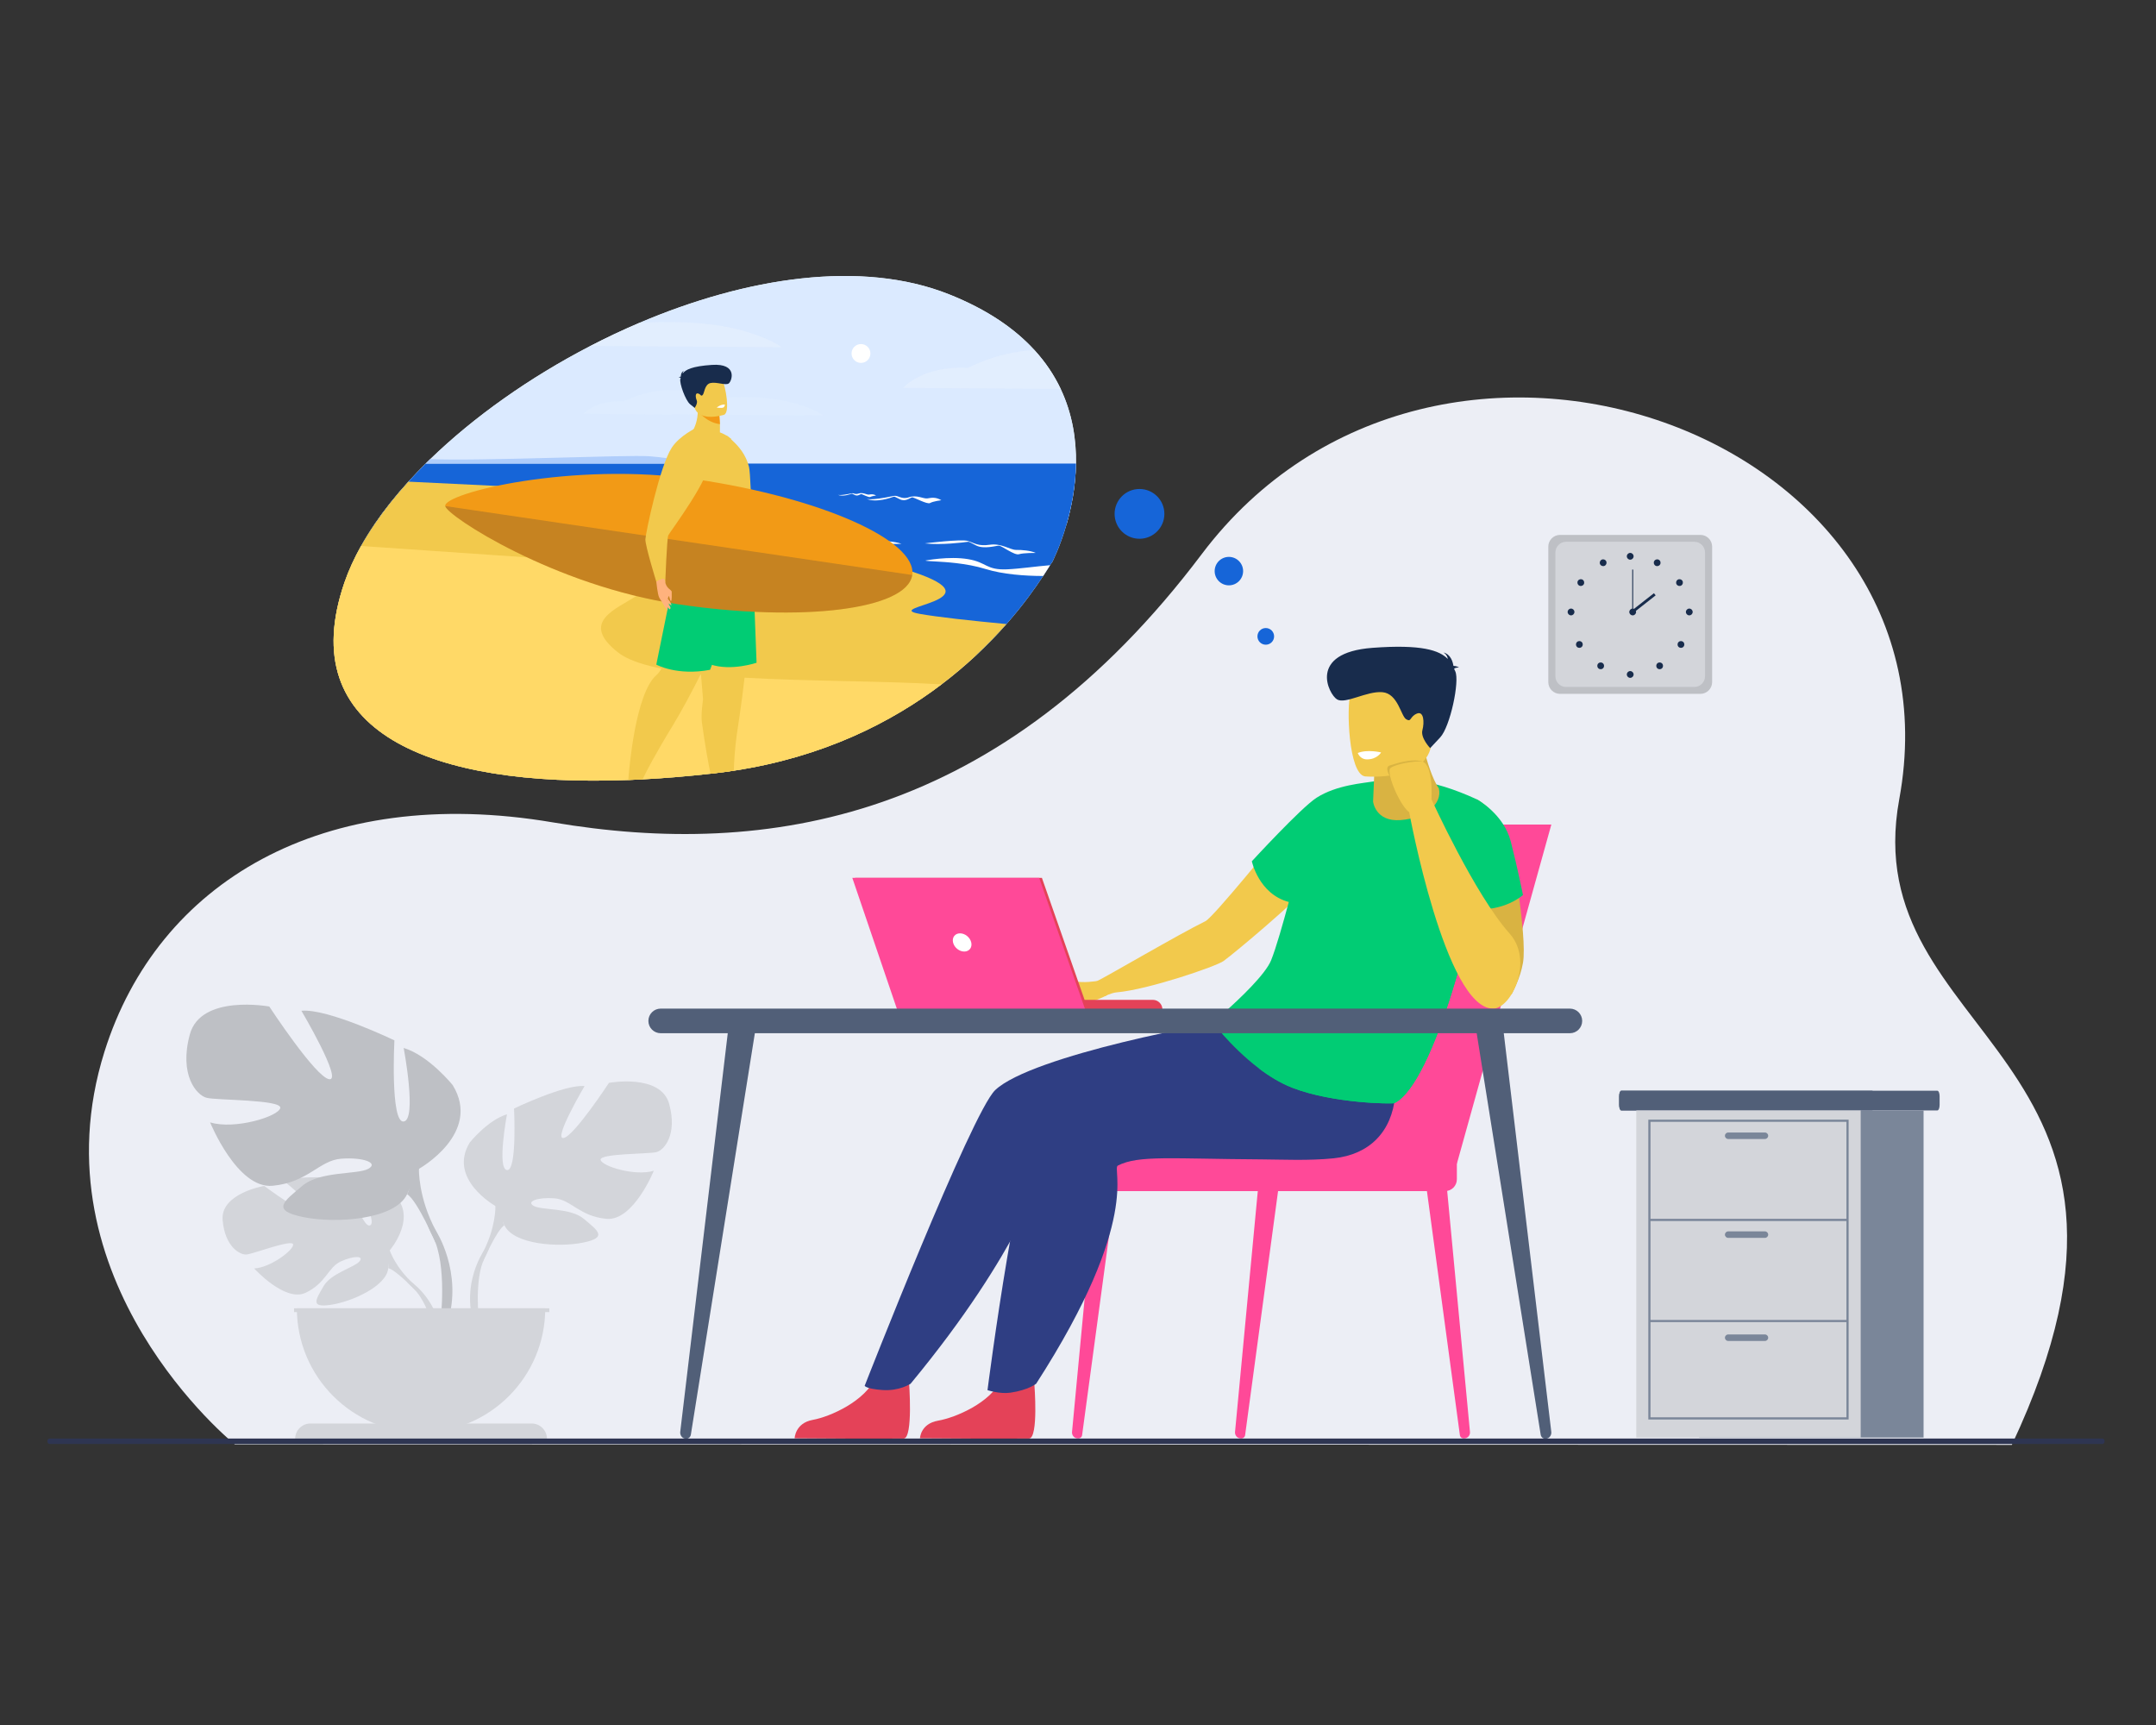 <svg xmlns="http://www.w3.org/2000/svg" xmlns:xlink="http://www.w3.org/1999/xlink" width="500" height="400" fill="none" xmlns:v="https://vecta.io/nano"><rect width="100%" height="100%" fill="#333333" stroke="none"/><path d="M54.464 334.934s-46.97-37.848-30.227-91.098c12.309-39.147 50.521-62.2 103.977-53.141 49.81 8.44 103.911-.404 150.477-62.195 54.345-72.114 177.42-28.363 161.768 56.823-10.304 56.079 68.963 58.714 26.104 149.724l-412.098-.113z" fill="#eceef5"/><g fill="#ff4998"><path d="M287.862 333.555l-.097-.002c-.803-.016-1.424-.711-1.348-1.51l5.357-56.669 4.676.442-7.695 56.974c-.059.444-.444.772-.893.765zm51.595 0l.097-.002c.803-.016 1.424-.711 1.348-1.51l-5.357-56.669-4.676.442 7.695 56.974c.059.444.444.772.893.765zm-89.398 0l-.097-.002c-.803-.016-1.424-.711-1.348-1.51l5.357-56.669 4.676.442-7.695 56.974c-.059.444-.443.772-.893.765zm87.803-63.698l21.91-78.655h-48.399l-20.739 75.927 47.228 2.728z"/><path d="M335.133 276.2h-72.419c-1.501 0-2.728-1.227-2.728-2.728v-3.616c0-1.502 1.227-2.729 2.728-2.729h72.419c1.502 0 2.729 1.227 2.729 2.729v3.616c0 1.501-1.229 2.728-2.729 2.728z"/><path d="M290.634 276.2h-50.615c-1.263 0-2.297-1.034-2.297-2.297v-4.477c0-1.263 1.034-2.297 2.297-2.297h50.615c1.263 0 2.297 1.034 2.297 2.297v4.477c0 1.265-1.034 2.297-2.297 2.297z"/></g><path d="M353.198 223.259c-.628 3.6-2.394 6.758-2.508 7.043-.958 2.377-6.218-10.661-6.218-10.661l-.785-5.022-1.276-8.158-.359-2.29-1.429-9.129.352-1.388 1.717-6.743-.155-1.538s5.302 2.935 6.744 8.501c.51 1.971 1.249 6.15 1.95 10.828.111.732.726 1.035.834 1.786.904 6.361 1.682 13.628 1.133 16.771z" fill="#d9b342"/><path d="M256.247 231.002s1.472-.786 2.764-.896c7.289-.628 23.095-6.037 24.768-7.276 3.087-2.287 15.988-13.139 21.073-18.616.005-.003 4.258-5.005 4.258-5.005 4.813-5.181.448-14.225.448-14.225s-8.265 3.509-11.255 6.963c-1.952 2.254-16.888 20.752-18.752 21.662-6.074 2.961-23.295 13.068-25.091 13.86.002 0-2.331 1.621 1.787 3.533z" fill="#f2c94c"/><path d="M210.809 320.453s1 12.96-1.223 13.131c-.296.023-11.28.023-11.28.023l-14.023-.084s.092-3.526 4.19-4.272 12.211-4.343 14.694-9.997c2.613-5.946 7.642 1.199 7.642 1.199z" fill="#e44258"/><path d="M308.399 240.859s-1.234 23.496-3.385 27.591c0 0-.962-.339-7.979-.401-8.494-.076-49.055-.238-53.92 2.223-1.521.771-5.882 19.083-31.938 50.594 0 0-2.593 1.745-6.554 1.456-3.78-.274-4.098-.974-4.098-.974s24.787-63.357 30.276-68.576c8.384-7.972 51.312-16.174 57.592-16.356 6.279-.188 20.006 4.443 20.006 4.443z" fill="#2f3e83"/><path d="M239.88 320.999s1 12.421-1.223 12.585c-.296.022-11.281.022-11.281.022l-14.022-.082s.092-3.378 4.19-4.092 12.211-4.163 14.694-9.58c2.611-5.699 7.642 1.147 7.642 1.147z" fill="#e44258"/><path d="M324.534 240.859s-.341 6.496-.978 13.252c-.784 8.323-5.945 13.613-14.258 14.481-5.598.585-12.213.277-16.584.251-21.076-.117-28.601-1.032-33.464 1.429-1.522.771 5.715 12.327-18.955 50.594 0 0-1.86 1.488-5.984 2.075-2.459.35-5.298-.587-5.298-.587s7.655-60.177 13.891-67.135c4.459-4.977 39.824-10.813 46.106-10.997s35.524-3.363 35.524-3.363z" fill="#2f3e83"/><path d="M353.198 207.547s-4.321 3.911-11.527 3.238l-1.514 6.868-.15.617c-.938 3.824-2.078 7.956-3.358 12.032-3.715 11.842-8.615 23.243-13.258 25.486-.487.234-14.284.104-23.729-3.57-2.734-1.064-5.363-2.692-7.736-4.495-3.443-2.615-6.35-5.592-8.258-7.727-1.371-1.535-1.23-3.892.307-5.264 3.555-3.168 9.474-8.768 10.806-12.05 1.124-2.768 2.78-8.593 4.107-13.525-6.98-1.851-8.573-9.443-8.573-9.443s11.426-12.44 15.006-14.729c4.684-2.993 10.881-3.376 13.308-3.793 5.957-1.023 12.971-.844 23.908 4.18 0 0 6.193 3.349 7.843 9.807s2.818 12.368 2.818 12.368z" fill="#01cc74"/><path d="M324.813 190.164c-5.87.444-6.379-4.294-6.379-4.294l.134-3.144.155-3.692 7.603-3.797c2.138-.99 3.913-1.701 3.982-1.367.491 2.297 1.904 6.873 3.373 8.934.86 3.564-2.994 6.915-8.868 7.36z" fill="#d9b342"/><path d="M316.55 180.032s14.743 1.334 15.433-7.861 3.055-15.213-6.329-16.453-11.478 2.131-12.455 5.145-.465 18.584 3.351 19.169z" fill="#f2c94c"/><path d="M337.219 155.084c.136-.155.45-.279 1.144-.313 0 0-.554-.351-1.297-.37-.143-.968-.65-2.68-2.312-3.102 0 0 .894.48 1.006 1.508-1.92-1.987-6.046-3.443-17.483-2.582-15.075 1.133-10.145 10.802-8.198 11.958s6.87-1.977 10.505-1.676 4.305 5.558 5.536 6.283.75-.55 2.421-1.299 1.819 2.018 1.332 3.813 1.796 4.176 1.796 4.176l2.326-2.487c2.326-2.486 4.549-13.047 3.504-15.304l-.28-.605z" fill="#182c4c"/><path d="M314.881 174.608s.504 1.481 2.153 1.481c2.339 0 3.259-1.61 3.259-1.61s-3.163-.786-5.412.129z" fill="#fff"/><path d="M322.242 179.855s-1.168-1.94 0-2.331c5.994-2.011 7.745-.875 7.745-.875l-7.745 3.206z" fill="#d9b442"/><path d="M331.975 185.341s.529-8.873-2.587-8.806-6.966 1.059-7.114 1.855c-.413 2.23 3.178 9.791 4.961 10.127s4.74-3.176 4.74-3.176z" fill="#f2c94c"/><path d="M340.007 218.27c-.938 3.824-2.078 7.956-3.358 12.032-3.715 11.842-8.615 23.243-13.258 25.486-.487.234-14.284.104-23.729-3.57-2.734-1.064-5.363-2.692-7.736-4.495 6.325 1.904 16.742.125 26.508-3.21 10.463-3.575 10.977-16.495 10.977-16.495 3.025-7.148-.909-31.628-.909-31.628l11.505 21.88z" fill="#01cc74"/><path d="M326.8 188.297s8.38 45.557 19.455 45.584c4.265.011 9.49-11.075 3.854-17.385-8.09-9.057-18.132-31.155-18.132-31.155s-1.405-.883-5.177 2.956zm-72.338 39.172s-3.493.594-5.319 0-12.989 3.712-11.649 3.815 8.029-.884 9.588-.754 2.391.204 1.779.761-4.941.715-3.429 1.195 5.225.343 6.805 0 3.295-1.103 4.34-1.644c1.168-.606-2.115-3.373-2.115-3.373z" fill="#f2c94c"/><g fill="#e44258"><path d="M241.551 234.083h28.03c0-1.235-1-2.234-2.234-2.234h-25.794v2.234h-.002z"/><path d="M241.63 203.556h-43.333l10.394 30.527h43.615l-10.676-30.527z"/></g><path d="M197.658 203.556l10.394 30.527h43.615l-10.675-30.527h-43.334z" fill="#ff4998"/><path d="M221.021 218.537c.269 1.166 1.433 2.111 2.598 2.111s1.893-.945 1.624-2.111-1.432-2.111-2.6-2.111-1.891.945-1.622 2.111z" fill="#fff"/><path d="M249.532 107.496c-.081 5.318-1.07 10.206-2.189 14.088-1.541 5.352-3.331 8.788-3.331 8.788-.057.025-.22.265-.491.689l-.637 1.007-.963 1.496c-.854 1.299-1.974 2.943-3.384 4.83s-3.116 4.03-5.126 6.315c-2.045 2.32-4.409 4.792-7.112 7.31-2.378 2.212-5.02 4.462-7.938 6.673h-.002c-11.487 8.707-27.264 16.838-48.182 20.019-1.411.217-2.846.41-4.304.578l-1.106.124c-5.381.603-10.641 1.041-15.739 1.307l-3.321.147c-45.948 1.74-77.747-11.099-65.819-45.804.489-1.425 1.066-2.858 1.723-4.294.632-1.384 1.341-2.774 2.12-4.163.938-1.673 1.981-3.35 3.118-5.022 2.263-3.324 4.903-6.636 7.868-9.896 1.279-1.41 2.62-2.808 4.017-4.192l1.061-1.04c10.158-9.838 23.085-18.972 37.117-26.23 3.705-1.916 7.487-3.701 11.316-5.332l.002-.002c24.792-10.571 51.53-14.743 71.885-6.635 8.896 3.544 15.268 7.999 19.75 12.89 2.655 2.894 4.649 5.941 6.114 9.039 2.743 5.8 3.636 11.787 3.553 17.311z" fill="#ebf3fa"/><path d="M249.532 107.496c-.081 5.318-1.07 10.206-2.189 14.088H86.849c2.263-3.324 4.903-6.636 7.868-9.896 1.279-1.41 2.62-2.808 4.017-4.192l1.061-1.04c10.158-9.838 23.085-18.972 37.117-26.23 3.705-1.916 7.487-3.701 11.316-5.332l.002-.002c24.792-10.571 51.53-14.743 71.885-6.635 8.896 3.544 15.268 7.999 19.75 12.89 2.655 2.894 4.649 5.941 6.114 9.039 2.743 5.8 3.636 11.787 3.553 17.311z" fill="#dbeaff"/><path d="M249.532 107.496c-.081 5.318-1.07 10.206-2.189 14.088-1.541 5.352-3.331 8.788-3.331 8.788-.057.025-.22.265-.491.689l-.637 1.007-.963 1.496c-.854 1.299-1.974 2.943-3.384 4.83s-3.116 4.03-5.126 6.315c-2.045 2.32-4.409 4.792-7.112 7.31H81.611v-21.25c.632-1.384 1.341-2.774 2.12-4.163.938-1.673 1.981-3.35 3.118-5.022 2.263-3.324 4.903-6.636 7.868-9.896 1.279-1.41 2.62-2.808 4.017-4.192h150.798z" fill="#1665d8"/><path d="M161.56 107.496H98.734l1.061-1.04c10.863.531 45.719-1.048 50.813-.657 1.386.107 2.731.258 3.976.428 1.151.157 2.218.329 3.152.493 2.316.408 3.824.776 3.824.776z" fill="#afcdfb"/><path opacity=".5" d="M181.242 80.514l-44.33-.289c3.705-1.916 7.487-3.701 11.316-5.332l.002-.002c4.741-.305 15.068-.621 23.257 1.583 7.333 1.972 9.755 4.04 9.755 4.04z" fill="#ebf3fe"/><path d="M197.484 81.967c0-1.207.98-2.187 2.188-2.187s2.187.98 2.187 2.187-.98 2.187-2.187 2.187-2.188-.98-2.188-2.187z" fill="#fff"/><path d="M233.411 144.709c-2.045 2.32-4.409 4.792-7.112 7.31-2.378 2.212-5.02 4.462-7.938 6.673h-.002c-11.487 8.707-27.264 16.838-48.182 20.019-1.411.217-2.846.41-4.304.578l-1.106.124c-5.381.603-10.641 1.041-15.739 1.307l-3.321.147c-45.948 1.74-77.747-11.099-65.82-45.804.489-1.425 1.067-2.858 1.723-4.294.632-1.384 1.341-2.774 2.12-4.163.938-1.673 1.981-3.35 3.118-5.022 2.263-3.324 4.903-6.636 7.868-9.896l20.478.992h.002l28.341 1.375s4.488-.067 8.431.41c2.057.249 3.966.646 5.013 1.279.417.251.697.54.794.87.135.458-.179.872-.756 1.263-1.552 1.059-5.004 1.978-6.642 3.277-.176.139-.331.282-.459.43-.521.597-.633 1.274-.04 2.073.159.213.367.437.632.666.475.418 1.131.866 1.999 1.348.645.357 1.379.671 2.195.947.763.26 1.599.487 2.494.684 4.576 1.009 10.755 1.269 17.325 1.373l5.953.071h.002c8.965.088 17.985.22 24.171 1.819 2.77.716 5.066 1.382 6.949 2.004 20.431 6.735-7.315 8.139 1.646 9.767 4.138.752 12.217 1.622 20.166 2.373z" fill="#f2c94c"/><path d="M218.359 158.692c-11.487 8.707-27.264 16.838-48.182 20.019-1.411.217-2.846.41-4.304.578l-1.106.124c-5.381.603-10.641 1.041-15.739 1.306l-3.321.148c-45.948 1.74-77.747-11.099-65.82-45.804.489-1.425 1.067-2.858 1.723-4.294.632-1.384 1.341-2.774 2.12-4.163l38.509 2.641h.001l9.406.645s17.484-.365 18.546 4.715c.284 1.351-.936 2.486-2.647 3.603-4.719 3.084-13.178 6.042-4.212 13.081.322.253.677.495 1.065.728 2.126 1.275 5.213 2.257 8.987 3.015 2.714.547 5.781.98 9.105 1.328.022.002.044.004.067.005 3.169.331 6.57.583 10.113.784 14.885.839 32.284.745 45.688 1.541z" fill="#ffd967"/><path d="M214.478 126.001s8.436-1.045 9.962-.565 2.408 1.281 5.104.881 4.742 1.207 6.093 1.198 3.301.135 4.573.7c0 0-2.835-.029-3.898.3s-4.007-2.005-4.672-1.987-3.457.854-5.209-.018-1.603-.942-2.205-.848-6.026.787-9.748.339z" fill="#fff"/><path opacity=".5" d="M245.979 90.185l-36.529-.238s4.447-5.22 15.082-4.641c0 0 6.392-3.6 15.333-4.159 2.655 2.894 4.649 5.941 6.114 9.039z" fill="#ebf3fe"/><path opacity=".3" d="M135.297 95.967s2.779-3.263 9.423-2.9c0 0 9.647-5.437 19.933-.725 0 0 10.935-1.167 19.032 1.011 5.399 1.453 7.182 2.976 7.182 2.976l-55.57-.361z" fill="#e4f0ff"/><path d="M243.521 131.061l-.637 1.007-.963 1.496c-4.253-.006-9.362-.383-13.343-1.617-2.257-.698-4.641-1.108-6.79-1.362-3.708-.434-6.724-.403-7.204-.596 0 0 5.444-1.077 9.889-.337s4.152 2.578 9.102 2.365c2.838-.121 6.651-.684 9.946-.956zm-66.622-7.171s10.547-1.045 12.456-.565 3.01 1.281 6.381.881 5.93 1.207 7.619 1.198 4.127.135 5.716.7c0 0-3.544-.029-4.872.299s-5.009-2.004-5.841-1.986-4.324.853-6.514-.018-2.003-.942-2.756-.849-7.536.787-12.189.34zm23.985-8.243s.731.554 6.34-.648c1.111-.238 1.804.929 3.587.303s3.349.41 4.266.269 1.844-.379 3.237.417c0 0-1.933.251-2.613.653s-3.75-1.388-4.199-1.306-1.478 1.07-2.784.447-1.213-.702-1.61-.556-3.927 1.455-6.224.421zm-6.63-.919s.374.284 3.243-.332c.569-.121.756.352 1.668.031s1.88.332 2.349.262.944-.194 1.655.212c0 0-.989.129-1.336.334s-1.918-.709-2.147-.667-.756.546-1.424.229-.62-.359-.823-.285-2.01.745-3.185.216z" fill="#fff"/><g fill="#f2c94c"><path d="M174.581 135.128v.008l-.009.111-.53 6.571-.578 7.205-.258 2.996-.225 2.284-.311 2.848c-.748 6.539-1.575 11.565-1.811 13.281-.417 3.01-.607 5.872-.682 8.279-1.412.217-2.846.41-4.304.578l-1.106.124c-.581-2.857-1.271-6.738-1.982-11.816-.287-2.046.271-5.287.258-5.453l-.485-5.777c-.005-.037-.009-.077-.011-.115v-.002l-.058-.617-.348-3.614-1.193-11.4-.676-6.014-.04-.35 7.902.482h.005l3.072.186 1.187.072 2.183.133z"/><path d="M172.236 135.879l-1.067 2.351-.007.017-1.511 3.278-4.998 10.494-.664 1.346-1.11 2.227-.332.658v.002l-.056.11c-2.165 4.28-4.388 8.451-6.319 11.623-4.486 7.368-6.386 11.098-7.144 12.734l-3.321.148c.177-2.398 1.633-20.147 6.556-24.35.403-.343.776-.851 1.123-1.483.061-.112.12-.226.18-.345.384-.767.733-1.68 1.045-2.67 1.267-4.024 1.941-9.335 2.026-11.333l.035-.664c.126-2.113.443-5.141.635-6.882v-.009l.155-1.374 10.672 2.98h.005l1.28.355c.003 0 .005 0 .007.002l1.454.406 1.199.336.157.043zm-12.623-34.493s6.633 2.089 10.046.462c0 0-1.042-.982-2.7-1.585l.004-1.907-.127-1.931-2.665-1.534-2.53-1.471c.915 5.036-2.028 7.966-2.028 7.966z"/><path d="M157.321 134.255c-.014.384 17.14 1.088 17.251.992.098-.068-.261-24.57-.873-27.002-.736-2.873-2.404-4.773-3.918-6.156l-1.248-1.093c-1.251.245-2.57.177-3.889-.466-1.444-.696-2.999-1.449-3.25-1.258-1.889 1.381-3.167 4.484-3.847 8.453l-.011.058c-.383 2.268-.574 4.805-.559 7.461.001.987.359 18.574.344 19.011z"/></g><path d="M161.881 95.362s1.982 2.627 5.08 2.994l-.126-1.931-2.666-1.534-2.288.471z" fill="#f29a16"/><path d="M167.914 96.185s-5.773 1.826-6.856-1.729-2.558-5.713 1.083-7.029 4.773-.175 5.428.922 1.819 7.269.345 7.835z" fill="#f2c94c"/><path d="M157.868 87.604c-.063-.054-.193-.085-.471-.059 0 0 .2-.17.494-.22.002-.392.107-1.099.744-1.361 0 0-.327.24-.314.655.65-.895 2.203-1.704 6.787-2.005 6.041-.397 4.628 3.714 3.921 4.282s-2.835-.399-4.259-.076-1.395 2.445-1.842 2.802-.329-.177-1.034-.379-.608.902-.314 1.586-.478 1.756-.478 1.756l-1.061-.855c-1.061-.855-2.536-4.917-2.249-5.872l.076-.255z" fill="#182c4c"/><g fill="#01cc74"><path d="M174.535 129.375l.92 24.309s-5.863 1.998-10.694.386 9.774-24.695 9.774-24.695z"/><path d="M174.535 129.375h-17.297l-5.036 24.739s4.829 2.661 12.473 1.201l9.86-25.94z"/></g><path d="M103.256 117.348c.352 2.254 25.26 18.52 54.045 22.77s53.077 1.211 54.257-6.783-21.2-17.921-49.984-22.169-58.785 3.201-58.318 6.182z" fill="#f29a16"/><path opacity=".2" d="M103.256 117.348c.352 2.254 25.26 18.52 54.045 22.77s53.077 1.211 54.257-6.783l-108.302-15.987z" fill="#182c4c"/><path d="M161.398 99.242s-3.781 1.79-5.594 4.542c-2.812 4.269-6.071 19.828-6.132 21.27s2.53 9.827 2.53 9.827 1.442 1.404 2.079.155c0 0 .386-10.233.7-10.904s10.313-14.02 9.188-16.869-2.771-8.021-2.771-8.021z" fill="#f2c94c"/><g fill="#ffb27d"><path d="M152.204 134.881s.314 3.053.658 3.631 1.947 2.255 2.436 2.784c.035.036.352-.245.11-.651-.972-1.641-.701-1.247-.364-2.325.166-.532.271 1.002.545 1.038s.177-1.617.188-2.12-1.381-.74-1.545-2.554c-.105-1.167-2.028.197-2.028.197z"/><path d="M152.862 138.512l1.79 2.993s.215-.09.181-.303-.552-1.835-.552-1.835l-1.419-.855zm1.792.086s1.29 1.471 1.003 1.805l-.931-.72-.072-1.085z"/></g><path d="M168.118 93.816s-.024.532-.408.697-1.494 0-1.494 0 .888-.792 1.902-.697z" fill="#fff"/><g fill="#d3d5da"><path d="M90.383 289.94s7.012-8.18.433-13.375c0 0-4.805-2.909-8.725-2.673 0 0 5.553 9.312 3.757 10.237s-5.439-10.82-5.439-10.82-10.935-1.061-14.454.632c0 0 9.349 7.651 7.38 8.106s-12.067-7.054-12.067-7.054-10.179 1.732-9.636 7.942 4.049 8.126 5.592 7.961 10.558-3.607 10.755-2.344-5.231 5.39-9.032 5.583c0 0 7.177 7.915 11.946 5.631s5.177-5.905 8.149-7.264 5.511-1.355 4.284.031-6.608 2.73-8.308 5.738-3.227 5.037 1.709 4.293 12.955-4.352 13.306-8.486l.348-4.138z"/><path d="M56.631 283.099s27.645-1.065 33.75 6.841c0 0 1.35 4.044 5.506 7.727l.648 1.765s-4.791-5.051-6.505-5.356c0-.002 2.682-9.797-33.398-10.977z"/><path d="M95.886 297.667s5.934 4.388 6.347 12.229l-1.077.096s-1.895-8.108-5.322-11.279.052-1.046.052-1.046zm19.011-18.015s-11.154-6.245-5.948-14.723c0 0 4.165-5.204 8.626-6.543 0 0-2.38 12.641 0 12.938s1.637-14.277 1.637-14.277 11.749-5.652 16.358-5.204c0 0-7.287 12.343-4.909 12.045s10.559-12.789 10.559-12.789 12.045-2.23 13.979 4.909-1.189 10.708-2.974 11.153-13.236.298-12.938 1.785 8.03 3.867 12.343 2.528c0 0-4.759 11.749-11.004 11.154s-8.18-4.461-12.045-4.759-6.693.744-4.759 1.785 8.478.341 11.6 2.996 5.651 4.291-.148 5.48-16.21.446-18.293-4.015l-2.084-4.463z"/><path d="M149.695 258.238s-31.23 10.113-34.798 21.414c0 0 .148 5.057-2.974 10.856v2.231s3.272-7.585 5.056-8.626c0 .002-6.99-9.815 32.716-25.875z"/><path d="M111.923 290.508s-4.816 7.314-2.07 16.216l1.24-.332s-1.203-9.806 1.317-14.738-.487-1.146-.487-1.146z"/></g><g fill="#bec0c5"><path d="M97.151 271.039s14.704-8.234 7.841-19.407c0 0-5.489-6.861-11.37-8.626 0 0 3.136 16.663 0 17.055s-2.156-18.82-2.156-18.82-15.486-7.449-21.564-6.86c0 0 9.605 16.271 6.469 15.878s-13.918-16.86-13.918-16.86-15.878-2.94-18.428 6.469 1.568 14.115 3.921 14.703 17.446.392 17.055 2.353-10.585 5.098-16.271 3.333c0 0 6.272 15.487 14.507 14.704s10.782-5.881 15.878-6.273 8.822.98 6.272 2.353-11.174.45-15.291 3.95-7.449 5.656.197 7.226 21.367.588 24.112-5.293l2.748-5.885z"/><path d="M51.28 242.809s41.167 13.33 45.873 28.229c0 0-.197 6.665 3.921 14.309v2.94s-4.312-9.997-6.665-11.37c0 .003 9.213-12.935-43.128-34.108z"/><path d="M101.073 285.349s6.348 9.64 2.728 21.377l-1.633-.439s1.586-12.926-1.736-19.427.641-1.511.641-1.511z"/></g><g fill="#d3d5da"><path d="M97.648 332.175c-15.905 0-28.8-12.895-28.8-28.8h57.601c0 15.905-12.895 28.8-28.8 28.8z"/><path d="M68.45 333.64h58.397c0-1.963-1.592-3.553-3.554-3.553H72.004c-1.963 0-3.553 1.59-3.553 3.553zm-.256-29.383h59.201v-.884H68.194v.884z"/></g><g fill="#515f78"><path d="M375.5 254.201v2.009c0 .704.228 1.277.506 1.277h73.305c.278 0 .505-.573.505-1.277v-2.009c0-.702-.227-1.277-.505-1.277h-73.304c-.277 0-.507.575-.507 1.277z"/><path d="M375.5 254.201v2.009c0 .704.21 1.277.464 1.277h58.196c.254 0 .464-.573.464-1.277v-2.009c0-.702-.21-1.277-.464-1.277h-58.196c-.254 0-.464.575-.464 1.277z"/></g><path d="M394.055 333.343h52.043V257.49h-52.043v75.853z" fill="#7a8699"/><path d="M379.471 333.343h52.042V257.49h-52.042v75.853z" fill="#d3d5da"/><g fill="#7a8699"><path d="M382.266 259.631h46.45v69.523h-46.45v-69.523zm45.948.502h-45.447v68.519h45.447v-68.519z"/><path d="M428.467 282.63h-45.949v.501h45.949v-.501zm0 23.446h-45.949v.502h45.949v-.502zm-27.683-41.961h8.526c.413 0 .752-.339.752-.752s-.339-.753-.752-.753h-8.526c-.414 0-.753.34-.753.753s.337.752.753.752z"/><use xlink:href="#B"/><use xlink:href="#B" y="23.901"/></g><path d="M394.345 160.895h-32.559c-1.494 0-2.718-1.223-2.718-2.718v-31.425c0-1.494 1.224-2.718 2.718-2.718h32.559c1.494 0 2.718 1.224 2.718 2.718v31.425c0 1.495-1.224 2.718-2.718 2.718z" fill="#bec0c5"/><path d="M392.934 159.298h-29.739c-1.366 0-2.483-1.117-2.483-2.483v-28.703c0-1.366 1.117-2.483 2.483-2.483h29.739c1.366 0 2.481 1.117 2.481 2.483v28.703c.002 1.366-1.115 2.483-2.481 2.483z" fill="#d3d5da"/><g fill="#182c4c"><path d="M377.278 128.995c0-.435.352-.787.787-.787s.786.352.786.787-.351.787-.786.787-.787-.352-.787-.787zm6.35 1.111c.211-.38.691-.516 1.07-.305s.516.691.305 1.07-.691.517-1.07.305-.516-.689-.305-1.07zm5.441 4.324c.364-.236.851-.13 1.088.235s.13.851-.235 1.088-.852.13-1.088-.235-.13-.853.235-1.088zm2.696 6.689c.435 0 .786.352.786.787s-.351.787-.786.787-.787-.352-.787-.787.352-.787.787-.787zm-1.377 7.765c.307.307.307.805 0 1.114s-.805.306-1.114 0-.306-.805 0-1.114.807-.307 1.114 0zm-4.941 4.955c.307.307.307.805 0 1.114s-.807.307-1.113 0-.307-.805 0-1.114.804-.306 1.113 0zm-8.169 2.556c0-.435.352-.787.787-.787s.786.352.786.787-.351.786-.786.786-.787-.353-.787-.786zm-4.802-26.289c-.211-.38-.691-.516-1.07-.305s-.516.691-.305 1.07.691.517 1.07.305.516-.689.305-1.07zm-5.44 4.324c-.365-.236-.852-.13-1.089.235s-.129.851.235 1.088.852.13 1.088-.235.13-.853-.234-1.088zm-2.696 6.689c-.435 0-.787.352-.787.787s.352.787.787.787.786-.352.786-.787-.352-.787-.786-.787zm1.376 7.765c-.306.307-.306.805 0 1.114s.805.306 1.114 0 .307-.805 0-1.114-.807-.307-1.114 0zm4.943 4.955c-.307.307-.307.805 0 1.114s.805.307 1.113 0 .307-.805 0-1.114-.806-.306-1.113 0zm7.194-11.931c0-.435.352-.787.787-.787s.787.352.787.787-.352.787-.787.787-.787-.354-.787-.787z"/><path d="M378.747 132.075h-.215v9.833h.215v-9.833z"/><path d="M383.567 137.553l-5.213 4.091.398.507 5.212-4.092-.397-.506z"/></g><g fill="#515f78"><path d="M153.223 239.588h210.849c1.578 0 2.855-1.277 2.855-2.854s-1.277-2.855-2.855-2.855H153.223c-1.577 0-2.854 1.277-2.854 2.855s1.277 2.854 2.854 2.854z"/><path d="M159 333.631l-.064-.009c-.745-.099-1.274-.821-1.18-1.612l11.36-95.275 6.366.199-15.266 95.741c-.098.611-.634 1.034-1.216.956zm199.518 0l.063-.009c.745-.099 1.274-.821 1.18-1.612l-11.359-95.275-6.366.199 15.266 95.741c.097.611.635 1.034 1.216.956z"/></g><path d="M487.534 334.835H11.541c-.298 0-.541-.244-.541-.542v-.184c0-.298.244-.541.541-.541H487.534c.298 0 .541.243.541.541v.184c0 .3-.243.542-.541.542z" fill="#2e3552"/><path d="M258.488 119.158c0-3.188 2.584-5.772 5.773-5.772s5.772 2.584 5.772 5.772-2.584 5.773-5.772 5.773-5.773-2.586-5.773-5.773zm26.505 16.573c1.822 0 3.299-1.477 3.299-3.299s-1.477-3.298-3.299-3.298-3.299 1.477-3.299 3.298 1.477 3.299 3.299 3.299zm6.621 11.834c0-1.068.864-1.933 1.932-1.933s1.933.867 1.933 1.933-.866 1.933-1.933 1.933-1.932-.865-1.932-1.933z" fill="#1665d8"/><defs ><path id="B" d="M400.784 287.044h8.526c.413 0 .752-.34.752-.753s-.339-.752-.752-.752h-8.526c-.414 0-.753.339-.753.752s.337.753.753.753z"/></defs></svg>